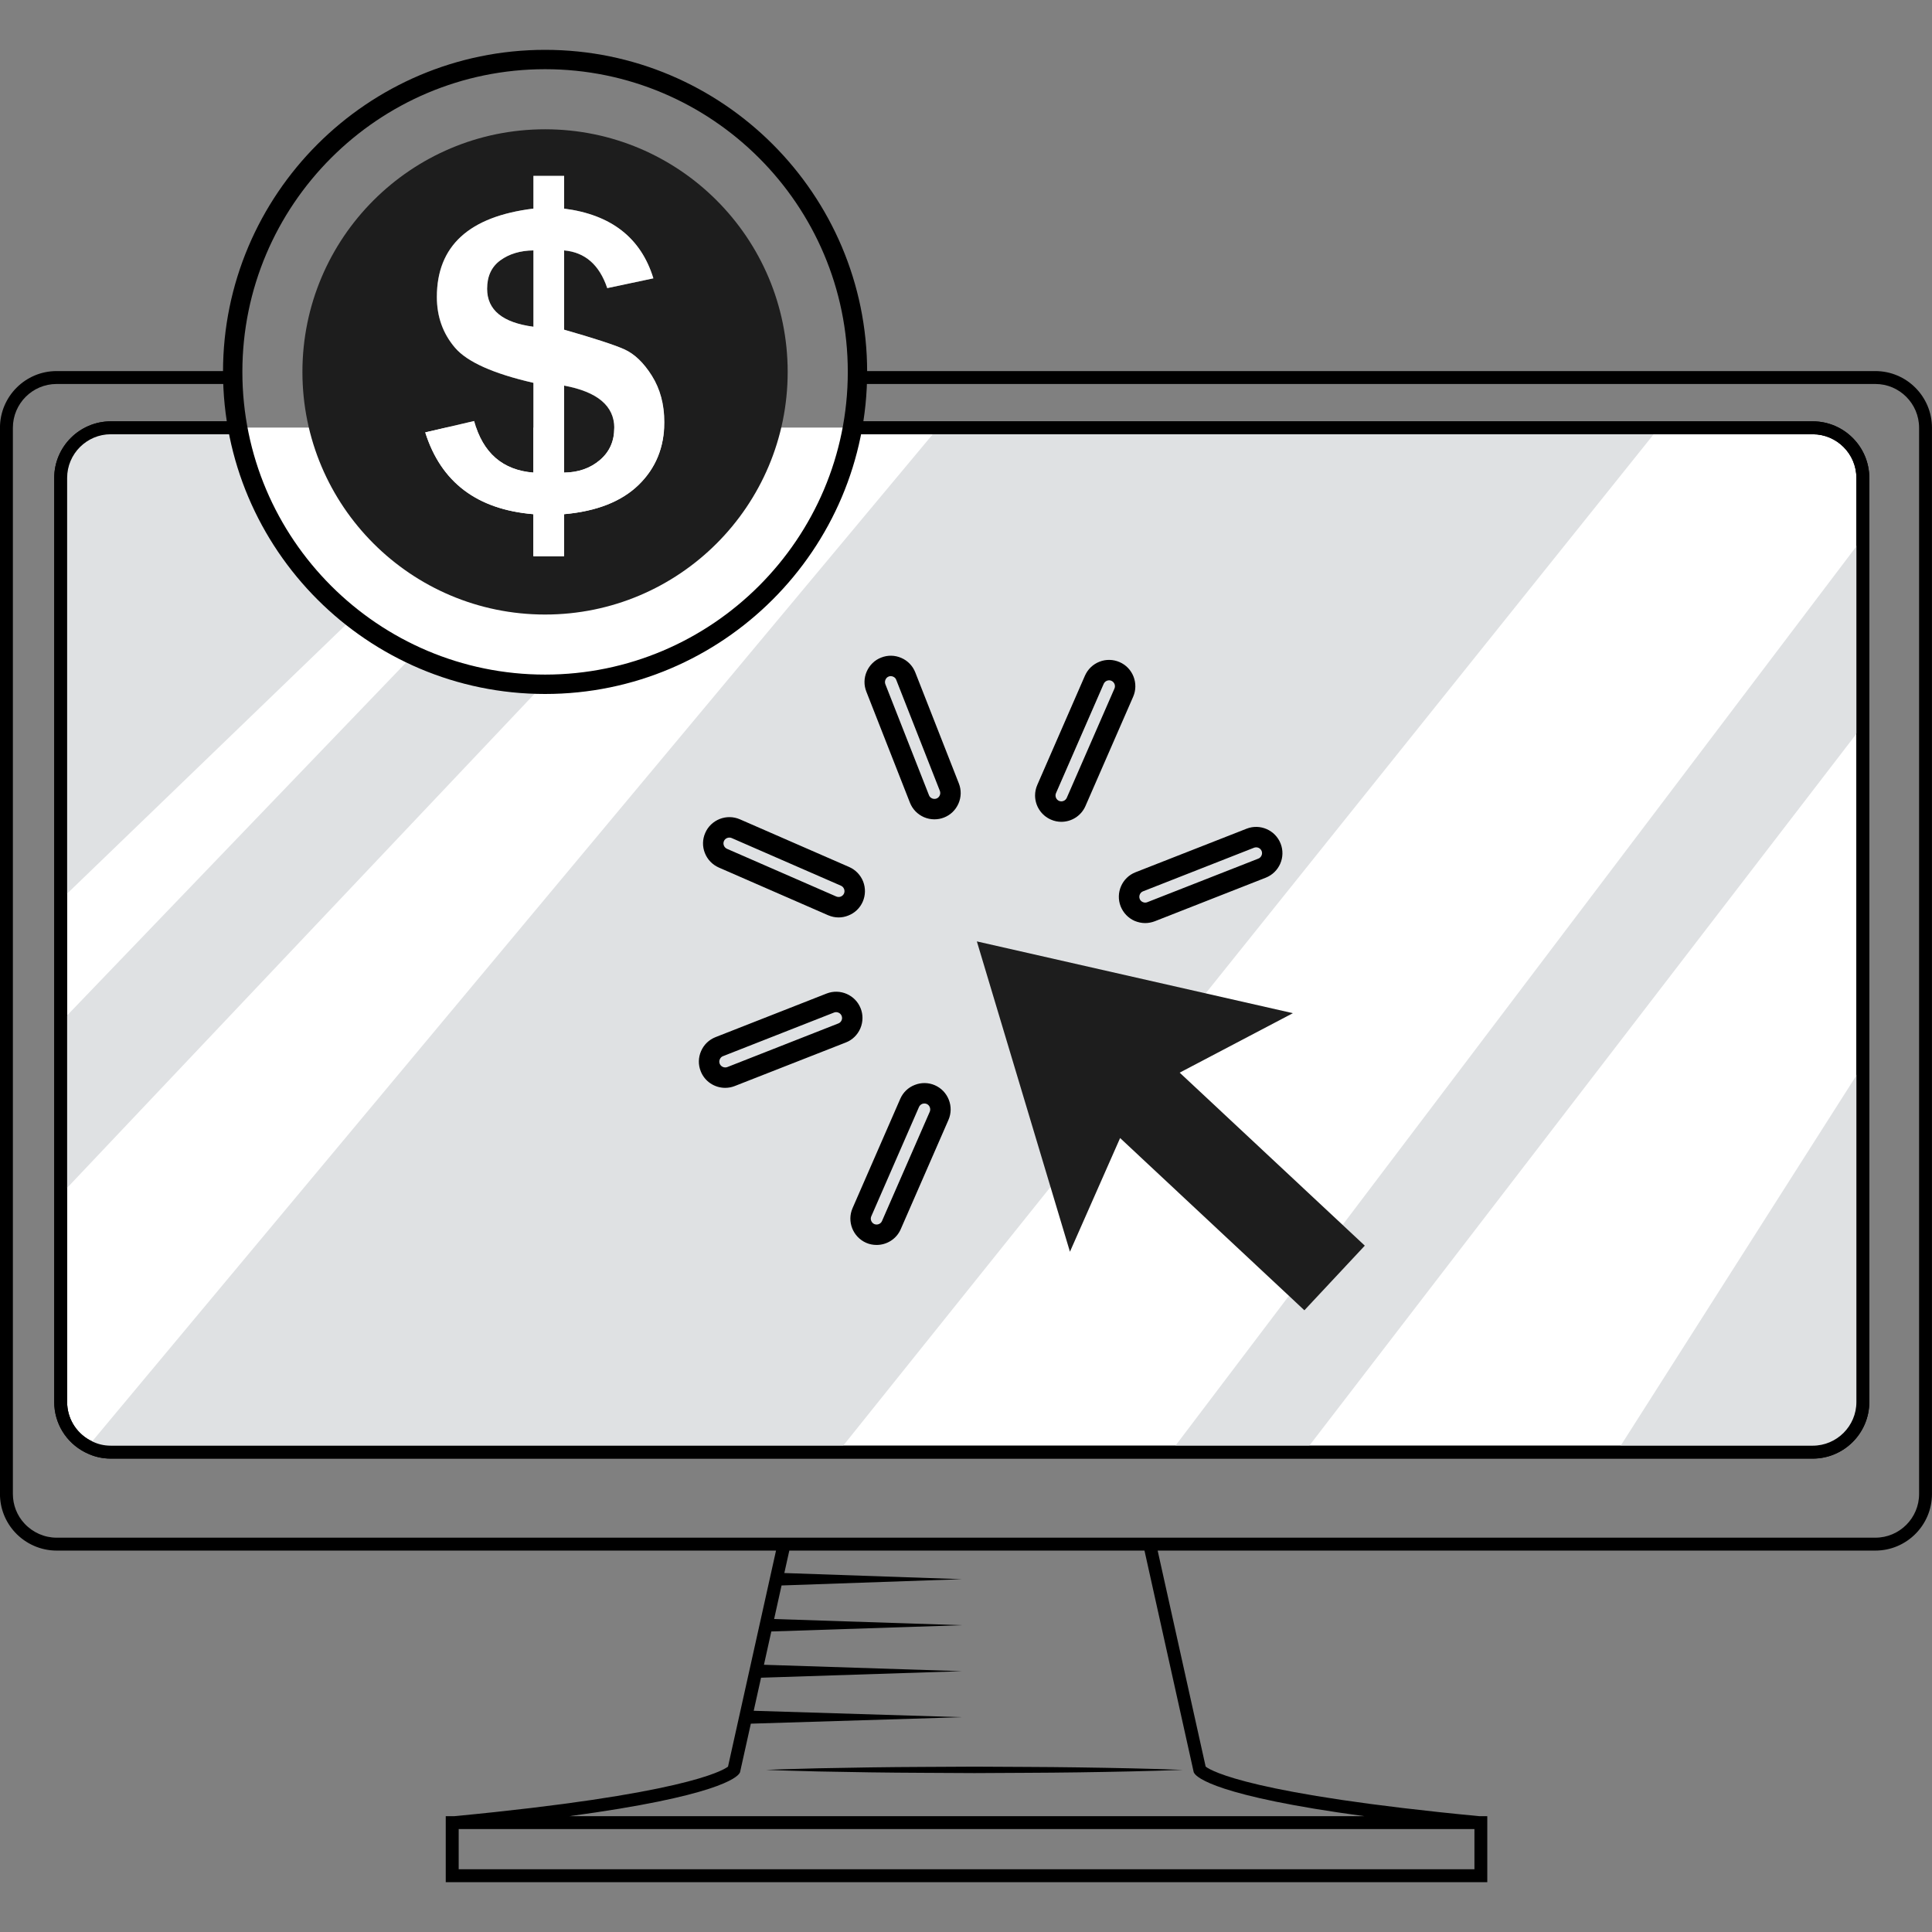 <svg xmlns="http://www.w3.org/2000/svg" viewBox="0 0 600 600" width="150" height="150"><rect x="0" y="0" width="600" height="600" fill="#808080" stroke="none"/><style>
		tspan { white-space:pre }
		.shppaidadvertising0 { fill: #ffffff } 
		.shppaidadvertising1 { fill: #000000 } 
		.shppaidadvertising2 { fill: #dfe1e3 } 
		.shppaidadvertising3 { fill: #1d1d1d } 
	</style><path id="Layer" class="shppaidadvertising0" d="M445.44 132.84L562.99 132.84C571.55 132.84 578.57 139.82 578.57 148.41L578.57 435.38C578.57 443.94 571.55 450.96 562.99 450.96L34.46 450.96C31.89 450.96 29.5 450.35 27.35 449.19L27.32 449.19C22.33 446.61 18.89 441.37 18.89 435.38L18.89 148.41C18.89 139.82 25.9 132.84 34.46 132.84L73.85 132.84"></path><path id="Layer" class="shppaidadvertising1" d="M115.74 132.74L115.35 134.22C115.45 133.7 115.58 133.25 115.68 132.84C115.71 132.8 115.71 132.77 115.74 132.74L115.74 132.74Z"></path><path id="Layer" class="shppaidadvertising0" d="M73.83 132.84L34.45 132.84C25.89 132.84 18.87 139.82 18.87 148.41L18.87 435.38C18.87 441.37 22.32 446.62 27.3 449.19L27.34 449.19C29.49 450.35 31.87 450.96 34.45 450.96L562.98 450.96C571.54 450.96 578.55 443.94 578.55 435.38L578.55 148.41C578.55 139.82 571.54 132.84 562.98 132.84L264.74 132.84"></path><path id="Layer" class="shppaidadvertising1" d="M562.95 452.98L34.42 452.98C31.72 452.98 29.15 452.38 26.79 451.19L26.36 450.99C20.49 447.96 16.84 441.99 16.84 435.4L16.84 148.43C16.84 138.74 24.73 130.85 34.42 130.85L73.81 130.85L73.81 134.86L34.42 134.86C26.94 134.86 20.85 140.95 20.85 148.43L20.85 435.4C20.85 440.32 23.49 444.8 27.78 447.2L28.26 447.44C30.15 448.46 32.22 448.97 34.42 448.97L562.95 448.97C570.43 448.97 576.52 442.88 576.52 435.4L576.52 148.43C576.52 140.95 570.43 134.86 562.95 134.86L264.71 134.86L264.71 130.85L562.95 130.85C572.64 130.85 580.53 138.74 580.53 148.43L580.53 435.4C580.53 445.09 572.64 452.98 562.95 452.98L562.95 452.98L562.95 452.98Z"></path><path id="Layer" class="shppaidadvertising2" d="M565.03 449.66C571.57 449.66 576.93 444.31 576.93 437.77L576.93 333.35L502.88 449.66L565.03 449.66L565.03 449.66L565.03 449.66Z"></path><path id="Layer" class="shppaidadvertising2" d="M291.36 132.84L27.3 449.22C29.46 450.38 31.87 450.99 34.44 450.99L260.24 450.99L515.2 132.83L291.36 132.83L291.36 132.83L291.36 132.84Z"></path><path id="Layer" class="shppaidadvertising2" d="M100.73 184.15L94.88 177.76L85.86 165.05L77.33 146.5L73.82 132.84L34.43 132.84C25.87 132.84 18.86 139.82 18.86 148.41L18.86 279.44L109.57 191.95L100.73 184.15L100.73 184.15L100.73 184.15Z"></path><path id="Layer" class="shppaidadvertising2" d="M141.45 209.7L128.31 203.47L18.87 317.4L18.87 370.99L168.76 212.56L141.45 209.7Z"></path><path id="Layer" class="shppaidadvertising2" d="M363.54 450.96L405.09 450.96L578.53 225.28L578.53 167.01L363.54 450.96Z"></path><path id="Layer" class="shppaidadvertising1" d="M562.95 452.98L34.42 452.98C31.72 452.98 29.15 452.38 26.79 451.19L26.36 450.99C20.49 447.96 16.84 441.99 16.84 435.4L16.84 148.43C16.84 138.74 24.73 130.85 34.42 130.85L73.81 130.85L73.81 134.86L34.42 134.86C26.94 134.86 20.85 140.95 20.85 148.43L20.85 435.4C20.85 440.32 23.49 444.8 27.78 447.2L28.26 447.44C30.15 448.46 32.22 448.97 34.42 448.97L562.95 448.97C570.43 448.97 576.52 442.88 576.52 435.4L576.52 148.43C576.52 140.95 570.43 134.86 562.95 134.86L265.74 134.86L265.91 130.85L562.96 130.85C572.65 130.85 580.53 138.74 580.53 148.43L580.53 435.4C580.53 445.09 572.65 452.98 562.96 452.98L562.96 452.98L562.95 452.98Z"></path><path id="Layer" class="shppaidadvertising3" d="M405.09 406.92L347.86 353.43L332.28 388.74L303.37 292.36L401.52 314.65L366.36 333.12L423.85 386.85L405.09 406.92L405.09 406.92L405.09 406.92Z"></path><path id="Layer" fill-rule="evenodd" class="shppaidadvertising1" d="M223.23 269.42L223.23 269.42L223.23 269.42L223.23 269.42ZM223.23 269.42L223.23 269.42C221.25 268.54 219.7 266.95 218.9 264.91C218.1 262.88 218.14 260.66 219.02 258.67C219.88 256.67 221.49 255.15 223.51 254.34C225.56 253.54 227.76 253.58 229.77 254.44L263.73 269.26C265.71 270.14 267.25 271.73 268.06 273.77C268.84 275.8 268.8 278.02 267.94 280.01C267.07 282.01 265.47 283.55 263.42 284.34C262.46 284.72 261.46 284.92 260.44 284.92C259.33 284.92 258.23 284.68 257.19 284.24L223.23 269.42ZM262.14 276.1C262.14 276.1 262.14 276.1 262.14 276.1L262.14 276.1L262.14 276.1ZM262.14 276.1L262.14 276.1C261.96 275.63 261.62 275.27 261.18 275.07L227.22 260.26C227 260.16 226.76 260.12 226.52 260.12C226.28 260.12 226.06 260.16 225.84 260.24C225.38 260.42 225.01 260.76 224.83 261.2C224.63 261.64 224.63 262.14 224.81 262.6C224.99 263.05 225.34 263.41 225.78 263.61L259.72 278.42C260.16 278.6 260.66 278.62 261.12 278.44C261.56 278.26 261.92 277.92 262.12 277.48C262.3 277.04 262.32 276.54 262.14 276.1Z"></path><path id="Layer" fill-rule="evenodd" class="shppaidadvertising1" d="M267.17 319.42L267.17 319.42C266.29 321.42 264.7 322.97 262.68 323.75L228.18 337.28C227.22 337.66 226.21 337.84 225.21 337.84C221.94 337.84 218.86 335.88 217.61 332.67C216.81 330.65 216.85 328.42 217.73 326.42C218.6 324.41 220.2 322.89 222.22 322.09L256.71 308.55C260.9 306.91 265.65 308.98 267.29 313.17C267.67 314.13 267.85 315.13 267.85 316.13C267.85 317.25 267.63 318.36 267.17 319.42L267.17 319.42ZM261.36 316.87L261.36 316.87C261.56 316.43 261.56 315.93 261.38 315.49C261.22 315.05 260.86 314.69 260.41 314.49C260.17 314.39 259.93 314.33 259.67 314.33C259.45 314.33 259.23 314.37 259.03 314.45L224.53 328C224.09 328.16 223.75 328.5 223.55 328.96C223.35 329.4 223.33 329.9 223.51 330.35C223.87 331.27 224.95 331.73 225.87 331.39L260.35 317.84C260.8 317.68 261.16 317.32 261.36 316.87L261.36 316.87Z"></path><path id="Layer" fill-rule="evenodd" class="shppaidadvertising1" d="M290.33 337.03L290.33 337.03C292.33 337.91 293.86 339.5 294.66 341.54C295.46 343.57 295.42 345.79 294.56 347.78L279.73 381.74C278.4 384.8 275.39 386.63 272.25 386.63C271.14 386.63 270.04 386.43 268.98 385.96C264.87 384.14 262.97 379.33 264.77 375.2L279.58 341.26C280.45 339.26 282.05 337.71 284.1 336.93C286.12 336.13 288.35 336.17 290.33 337.03L290.33 337.03ZM271.53 380.15C272.43 380.53 273.53 380.11 273.91 379.21L288.75 345.25C289.13 344.35 288.71 343.24 287.8 342.84C287.56 342.74 287.32 342.7 287.08 342.7C286.86 342.7 286.62 342.74 286.4 342.82C285.96 343 285.6 343.34 285.4 343.79L270.58 377.75C270.18 378.65 270.62 379.75 271.53 380.15L271.53 380.15Z"></path><path id="Layer" fill-rule="evenodd" class="shppaidadvertising1" d="M297.78 243.3C298.58 245.33 298.54 247.55 297.66 249.56C296.78 251.56 295.2 253.1 293.17 253.89C292.21 254.27 291.21 254.45 290.18 254.45C289.08 254.45 287.98 254.23 286.92 253.77C284.91 252.88 283.39 251.3 282.59 249.28L269.05 214.79C268.25 212.77 268.29 210.54 269.17 208.54C270.06 206.53 271.64 204.99 273.67 204.21C275.69 203.41 277.92 203.45 279.92 204.33C281.92 205.19 283.45 206.8 284.25 208.82L297.78 243.3ZM291.85 247.01C291.85 247.01 291.85 247.01 291.85 247.01L291.85 247.01L291.85 247.01ZM291.85 247.01L291.85 247.01C292.05 246.57 292.05 246.07 291.89 245.63L278.34 211.15C278.18 210.68 277.84 210.34 277.37 210.14C277.13 210.04 276.89 209.98 276.63 209.98C276.41 209.98 276.19 210.02 275.99 210.1C275.53 210.28 275.19 210.62 274.99 211.09C274.79 211.53 274.79 212.03 274.95 212.47L288.5 246.95C288.66 247.39 289 247.75 289.46 247.95C289.9 248.15 290.4 248.15 290.85 247.99C291.31 247.81 291.65 247.47 291.85 247.01Z"></path><path id="Layer" fill-rule="evenodd" class="shppaidadvertising1" d="M352.02 210.11C352.02 210.11 352.02 210.11 352.02 210.11L352.02 210.11L352.02 210.11ZM352.02 210.11L352.02 210.11C352.82 212.15 352.78 214.38 351.92 216.36L337.1 250.32C335.76 253.39 332.75 255.22 329.61 255.22C328.52 255.22 327.4 255 326.36 254.53C323.29 253.19 321.45 250.18 321.45 247.04C321.45 245.95 321.67 244.85 322.13 243.79L336.94 209.83C337.83 207.84 339.41 206.3 341.46 205.5C343.48 204.7 345.71 204.76 347.69 205.62C349.69 206.48 351.22 208.09 352.02 210.11ZM328.89 248.72L328.89 248.72C329.81 249.12 330.89 248.68 331.29 247.78L346.11 213.82C346.29 213.4 346.31 212.9 346.13 212.44C345.95 211.99 345.61 211.63 345.16 211.43C344.72 211.23 344.22 211.23 343.76 211.41C343.32 211.59 342.96 211.93 342.76 212.38L327.94 246.34C327.56 247.24 327.98 248.32 328.89 248.72L328.89 248.72Z"></path><path id="Layer" fill-rule="evenodd" class="shppaidadvertising1" d="M397.71 261.99L397.71 261.99C399.35 266.18 397.29 270.91 393.1 272.57L358.62 286.11C357.66 286.47 356.65 286.67 355.63 286.67C354.53 286.67 353.43 286.43 352.36 285.99C350.36 285.1 348.84 283.5 348.03 281.48C346.39 277.29 348.45 272.53 352.64 270.89L387.14 257.36C391.33 255.72 396.07 257.8 397.71 261.99L397.71 261.99ZM390.77 266.66L390.77 266.66L390.77 266.66L390.77 266.66ZM390.77 266.66L390.77 266.66C391.7 266.3 392.18 265.22 391.82 264.3C391.64 263.85 391.29 263.49 390.83 263.29C390.61 263.19 390.35 263.15 390.11 263.15C389.89 263.15 389.67 263.19 389.45 263.27L354.97 276.81C354.05 277.17 353.59 278.25 353.95 279.17C354.11 279.61 354.47 279.97 354.91 280.15C355.35 280.35 355.85 280.37 356.29 280.19L390.77 266.66Z"></path><path id="Layer" class="shppaidadvertising3" d="M151.26 89.69C151.26 96.29 156.05 100.22 165.65 101.48L165.65 77.78C161.56 77.82 158.14 78.85 155.39 80.85C152.64 82.84 151.26 85.78 151.26 89.69L151.26 89.69L151.26 89.69Z"></path><path id="Layer" class="shppaidadvertising3" d="M175.15 119.76L175.15 146.78C179.58 146.72 183.29 145.44 186.28 142.89C189.26 140.35 190.75 137.04 190.75 132.95C190.75 126.08 185.55 121.69 175.15 119.76L175.15 119.76L175.15 119.76Z"></path><path id="Layer" fill-rule="evenodd" class="shppaidadvertising3" d="M244.62 115.51C244.62 157.13 210.88 190.85 169.28 190.85C127.66 190.85 93.92 157.13 93.92 115.51C93.92 73.89 127.66 40.15 169.28 40.15C210.88 40.15 244.62 73.89 244.62 115.51ZM198.31 150.59C203.62 145.42 206.27 138.92 206.27 131.11C206.27 125.61 204.98 120.8 202.44 116.71C199.87 112.62 196.98 109.88 193.78 108.45C190.59 107.05 184.37 105.02 175.15 102.4L175.15 77.78C181.65 78.34 186.12 82.23 188.56 89.49L202.88 86.44C199.03 73.89 189.79 66.67 175.15 64.79L175.15 54.63L165.63 54.63L165.63 64.79C145.65 67.24 135.64 76.38 135.64 92.23C135.64 98.35 137.53 103.6 141.29 107.99C145.06 112.4 153.16 116.03 165.63 118.9L165.63 146.78C156.09 146.02 149.96 140.69 147.21 130.77L132.05 134.29C136.94 149.77 148.13 158.23 165.63 159.69L165.63 172.74L175.15 172.74L175.15 159.69C185.28 158.79 192.98 155.76 198.31 150.59L198.31 150.59ZM198.31 150.59L198.31 150.59L198.31 150.59C198.31 150.59 198.31 150.59 198.31 150.59Z"></path><path id="Layer" fill-rule="evenodd" class="shppaidadvertising1" d="M69.26 115.5C69.26 60.35 114.13 15.48 169.28 15.48C224.43 15.48 269.3 60.35 269.3 115.5C269.3 170.65 224.43 215.52 169.28 215.52C114.13 215.52 69.26 170.65 69.26 115.5ZM169.28 21.49C117.44 21.49 75.27 63.66 75.27 115.5C75.27 167.33 117.45 209.5 169.28 209.5C221.12 209.5 263.29 167.33 263.29 115.5C263.29 63.66 221.12 21.49 169.28 21.49Z"></path><path id="Layer" fill-rule="evenodd" class="shppaidadvertising0" d="M175.2 172.73L165.67 172.73L165.67 159.68C148.17 158.22 136.98 149.75 132.09 134.28L147.25 130.75C149.98 140.68 156.12 146.01 165.67 146.77L165.67 118.89C153.21 116.03 145.09 112.39 141.33 107.99C137.57 103.6 135.69 98.34 135.69 92.23C135.69 76.38 145.68 67.23 165.67 64.78L165.67 54.62L175.2 54.62L175.2 64.78C189.83 66.66 199.07 73.88 202.92 86.44L188.6 89.47C186.16 82.23 181.69 78.33 175.2 77.76L175.2 102.38C184.42 105.02 190.63 107.04 193.83 108.45C197.02 109.86 199.9 112.62 202.47 116.71C205.03 120.8 206.32 125.6 206.32 131.1C206.32 138.91 203.66 145.4 198.34 150.58C193.02 155.75 185.31 158.79 175.2 159.68L175.2 172.73L175.2 172.73L175.2 172.73ZM165.67 77.76C161.58 77.81 158.16 78.83 155.41 80.83C152.65 82.83 151.28 85.78 151.28 89.68C151.28 96.27 156.08 100.2 165.67 101.47L165.67 77.76L165.67 77.76L165.67 77.76ZM175.2 146.77L175.2 146.77L175.2 146.77C175.2 146.77 175.2 146.77 175.2 146.77L175.2 146.77ZM186.31 142.88C189.3 140.34 190.79 137.03 190.79 132.93C190.79 126.07 185.59 121.67 175.2 119.74L175.2 146.77C179.62 146.72 183.32 145.42 186.31 142.88Z"></path><path id="Layer" class="shppaidadvertising1" d="M254.08 549.16C248.69 549.33 243.3 549.42 237.9 549.65C243.3 549.88 248.69 549.98 254.08 550.14L270.26 550.42C281.04 550.58 291.83 550.57 302.61 550.65C313.4 550.57 324.18 550.58 334.97 550.42C345.75 550.26 356.54 550.06 367.32 549.65C356.54 549.24 345.75 549.04 334.97 548.88C324.18 548.72 313.4 548.73 302.61 548.65C291.83 548.73 281.04 548.72 270.26 548.88L254.08 549.16L254.08 549.16Z"></path><path id="Layer" fill-rule="evenodd" class="shppaidadvertising1" d="M582.41 115.24C592.1 115.24 599.99 123.14 599.99 132.85L599.99 463.97C599.99 473.66 592.1 481.55 582.41 481.55L359.52 481.55L374.43 548.64C376.23 550.02 388.92 557.3 459.4 564.03L461.89 564.03L461.89 584.52L138.43 584.52L138.43 564.03L141.09 564.03C211.59 557.3 224.28 550.02 226.09 548.64L241 481.55L17.57 481.55C12.71 481.55 8.01 479.49 4.67 475.89C1.66 472.64 -0.01 468.41 -0.01 463.97L-0.01 132.85C-0.01 123.14 7.88 115.24 17.57 115.24L72.27 115.24L72.27 119.25L17.57 119.25C10.09 119.25 4 125.35 4 132.85L4 463.97C4 467.39 5.28 470.66 7.61 473.16C10.19 475.94 13.82 477.54 17.57 477.54L241.9 477.54L241.9 477.54L358.64 477.54L358.64 477.54L582.42 477.54C589.9 477.54 595.99 471.45 595.99 463.97L595.99 132.85C595.99 125.35 589.9 119.25 582.42 119.25L266.26 119.25L266.26 115.24L582.42 115.24L582.41 115.24ZM582.41 115.24L582.41 115.24L582.41 115.24C582.41 115.24 582.41 115.24 582.41 115.24ZM457.9 568.03L142.45 568.03L142.45 580.51L457.9 580.51L457.9 568.03ZM370.73 550.42L370.73 550.42L355.43 481.55L245.13 481.55L243.58 488.52L298.71 490.43L242.72 492.38L240.41 502.8L298.71 504.72L239.54 506.67L237.25 517.01L298.7 519L236.35 521.03L234.07 531.3L298.71 533.29L233.18 535.3L229.82 550.41L229.66 550.69C228.87 552 222.78 557.83 176.82 564.03L423.72 564.03C377.77 557.83 371.68 552 370.9 550.69L370.73 550.41L370.73 550.42Z"></path></svg>